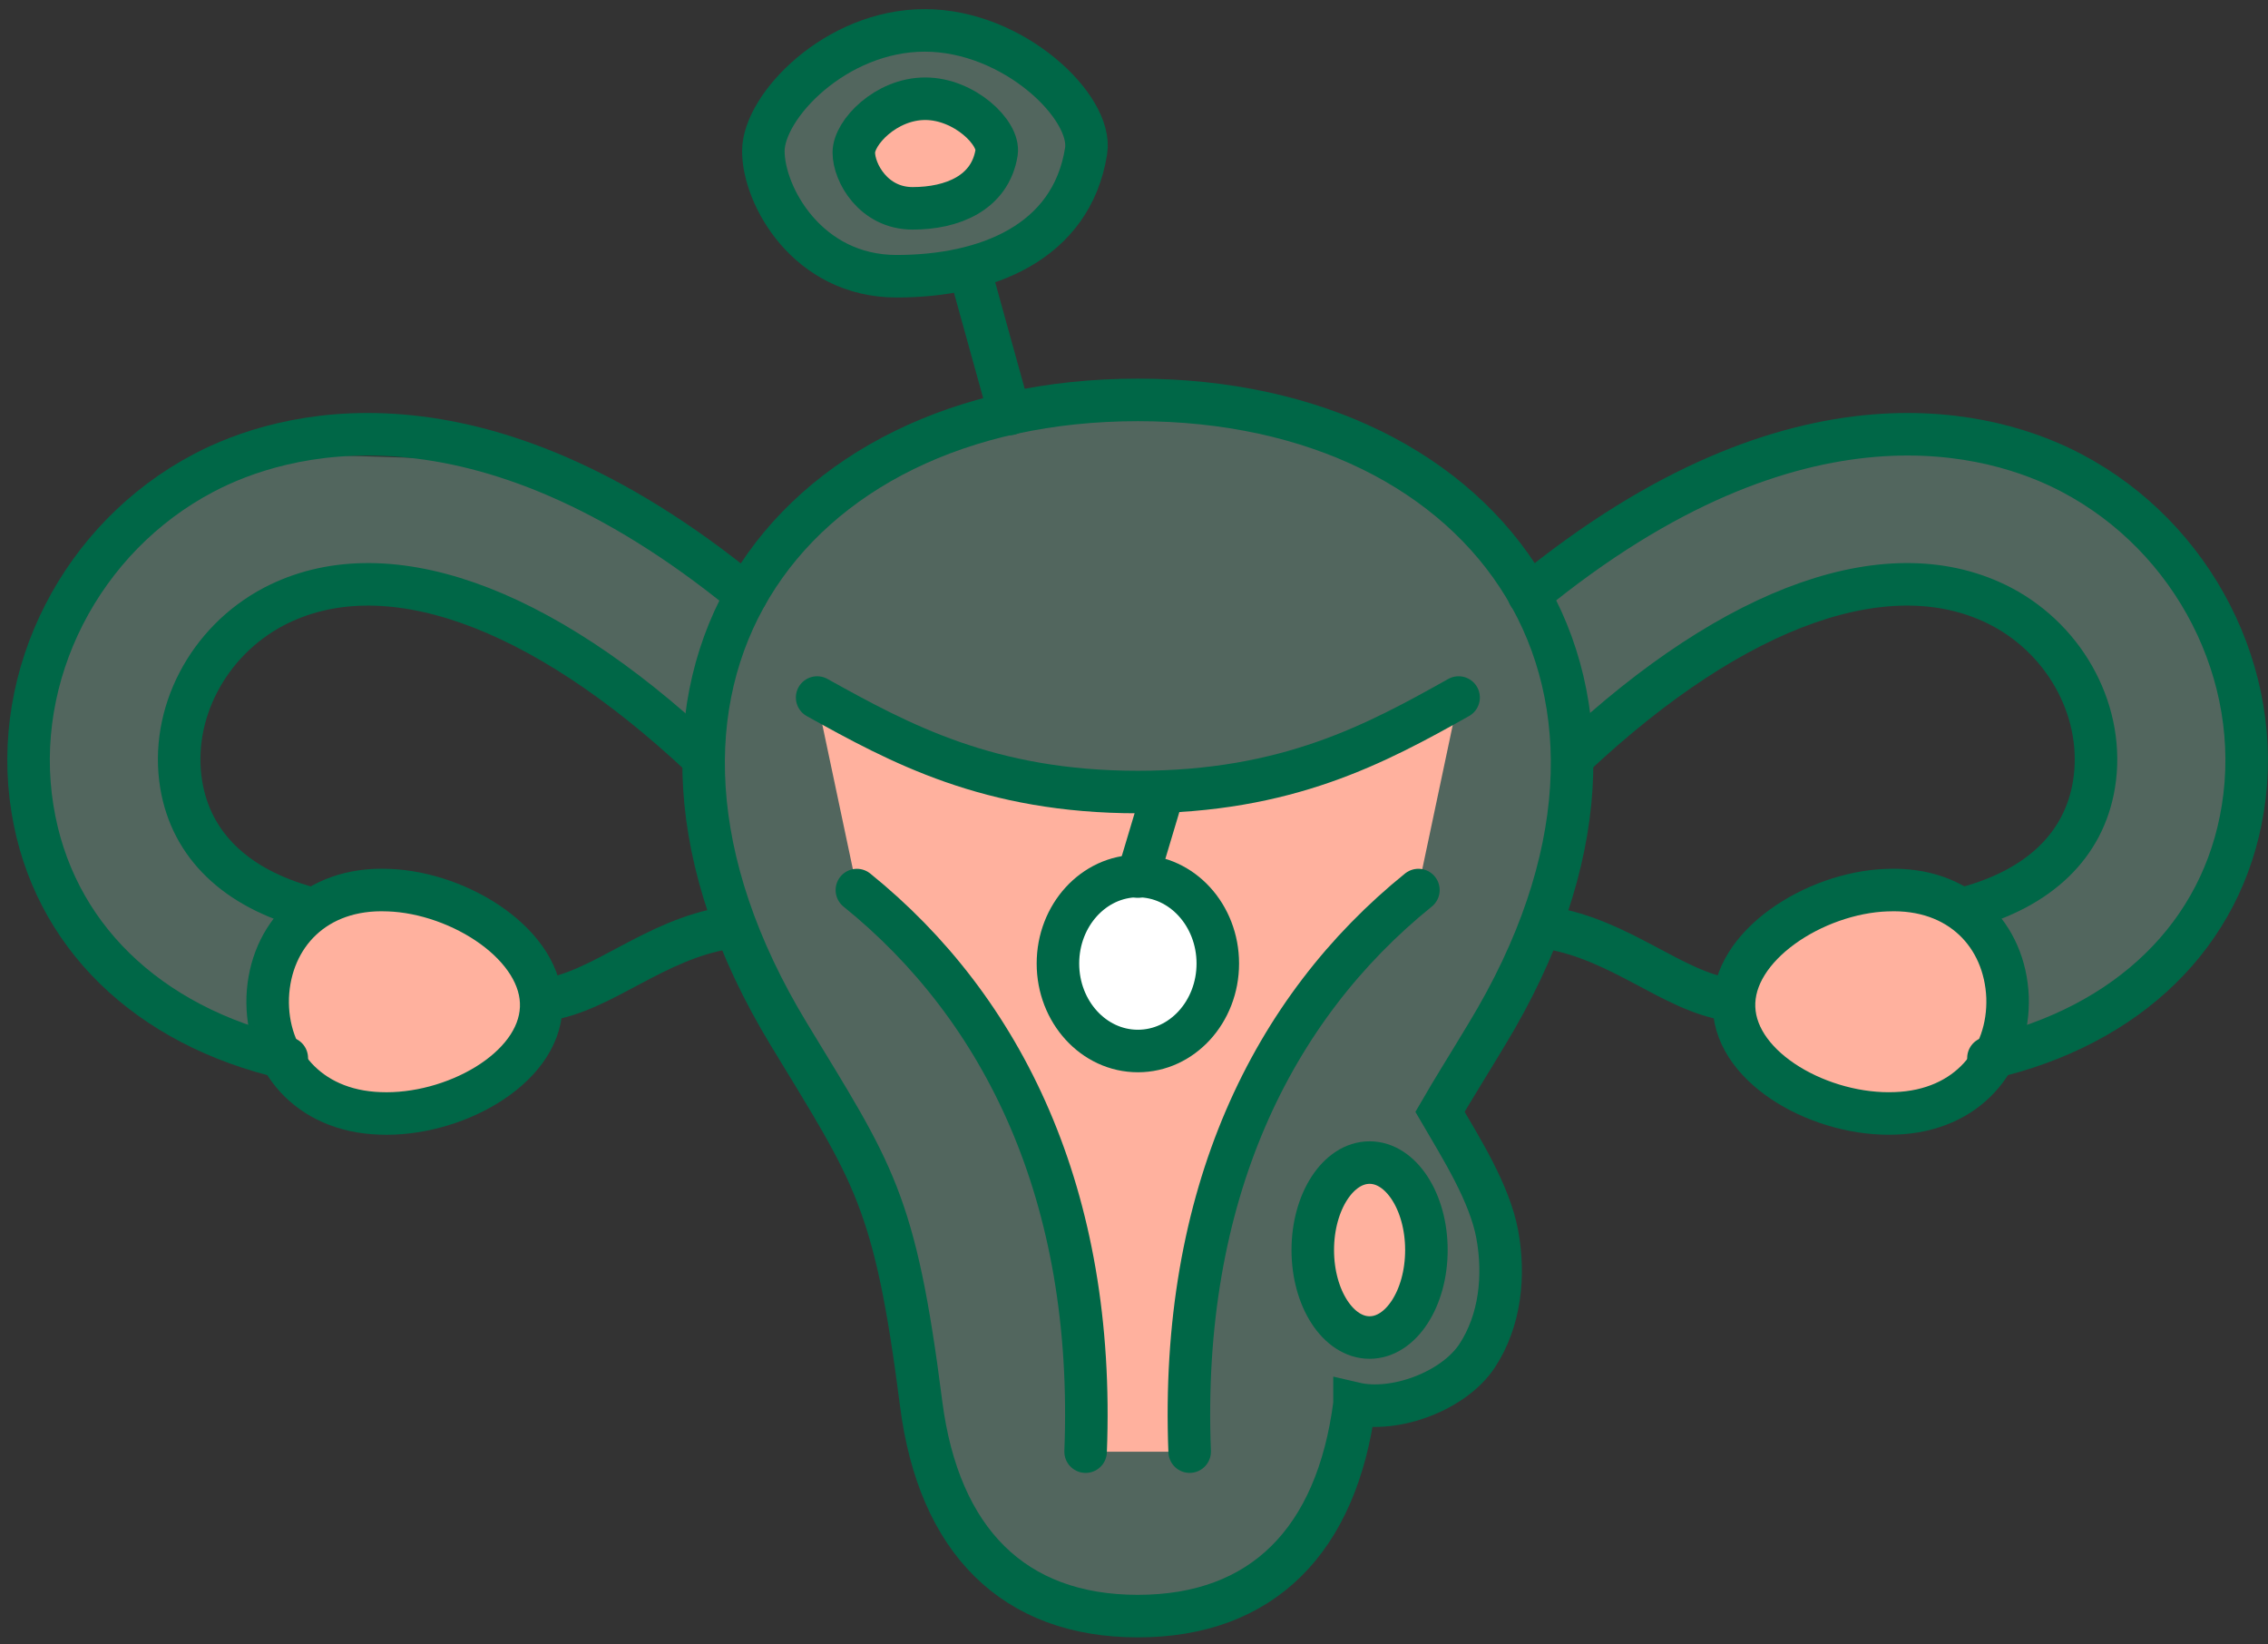 <?xml version="1.0" encoding="UTF-8"?> <svg xmlns="http://www.w3.org/2000/svg" width="80" height="58" viewBox="0 0 80 58" fill="none"><rect x="0" y="0" width="80" height="58" fill="#333333" stroke="none"/><path opacity="0.3" fill-rule="evenodd" clip-rule="evenodd" d="M70.901 37.352L77.054 33.363L79.732 26.731L77.143 20.117L71.469 15.967L63.595 15.808L54.002 20.613L48.895 15.808L40.508 14.123L31.73 15.311L26.18 21.322L18.307 16.269L8.891 15.967L3.323 19.975L1 27.192L3.5 34.001L10.114 37.352L12.101 39.303L16.729 38.541L19.69 35.349L16.622 32.05L13.076 31.394L10.345 31.891L6.994 29.373L6.745 24.621L10.327 20.613L16.622 21.305L24.761 26.695L26.34 33.629L30.702 41.555L32.12 46.733L33.929 53.861L36.589 56.255L40.135 57L43.735 56.237L46.413 53.861L47.902 48.985L51.449 48.896L53.204 44.162L50.792 39.232L54.499 32.405L55.58 26.288L64.819 20.613L71.149 21.659L74.359 26.288L72.993 29.905L69.465 32.05L66.078 31.394L62.549 32.742L61.06 35.278L62.585 37.867L66.681 39.303L70.901 37.352Z" fill="#99DEC3"></path><path d="M48.309 47.176C49.416 47.176 50.313 45.795 50.313 44.091C50.313 42.387 49.416 41.006 48.309 41.006C47.202 41.006 46.305 42.387 46.305 44.091C46.305 45.795 47.202 47.176 48.309 47.176Z" fill="#FFB19E"></path><path opacity="0.3" d="M32.617 9.831C35.594 9.831 38.008 7.854 38.008 5.415C38.008 2.977 35.594 1 32.617 1C29.64 1 27.227 2.977 27.227 5.415C27.227 7.854 29.64 9.831 32.617 9.831Z" fill="#99DEC3"></path><path d="M32.617 7.348C33.724 7.348 34.621 6.483 34.621 5.415C34.621 4.348 33.724 3.482 32.617 3.482C31.51 3.482 30.613 4.348 30.613 5.415C30.613 6.483 31.51 7.348 32.617 7.348Z" fill="#FFB19E"></path><path fill-rule="evenodd" clip-rule="evenodd" d="M13.697 31.395C16.25 31.484 19.176 33.364 19.087 35.545C18.999 37.726 15.966 39.375 13.395 39.269C10.842 39.18 9.37 37.353 9.441 35.172C9.53 32.991 11.126 31.289 13.679 31.395H13.697Z" fill="#FFB19E"></path><path fill-rule="evenodd" clip-rule="evenodd" d="M66.556 31.395C64.003 31.484 61.077 33.363 61.166 35.544C61.254 37.726 64.286 39.375 66.858 39.268C69.411 39.18 70.883 37.353 70.812 35.172C70.723 32.991 69.127 31.289 66.574 31.395H66.556Z" fill="#FFB19E"></path><path fill-rule="evenodd" clip-rule="evenodd" d="M38.326 51.202H41.961L42.404 44.198L45.277 36.644L50.012 31.395L51.448 24.604L45.703 27.139L39.656 27.919L32.758 26.572L28.804 24.604L30.24 31.395L35.063 36.697L37.723 43.098L38.326 51.202Z" fill="#FFB19E"></path><path d="M40.135 37.068C41.722 37.068 43.008 35.782 43.008 34.195C43.008 32.608 41.722 31.322 40.135 31.322C38.549 31.322 37.263 32.608 37.263 34.195C37.263 35.782 38.549 37.068 40.135 37.068Z" fill="white"></path><path d="M38.293 51.2C38.648 42.156 35.385 35.56 30.225 31.393" stroke="#006747" stroke-width="1.5" stroke-miterlimit="22.93" stroke-linecap="round"></path><path d="M41.963 51.199C41.609 42.156 44.871 35.559 50.032 31.392" stroke="#006747" stroke-width="1.5" stroke-miterlimit="22.93" stroke-linecap="round"></path><path d="M51.45 24.602C48.542 26.233 45.403 27.935 40.136 27.935C34.87 27.935 31.731 26.215 28.823 24.602" stroke="#006747" stroke-width="1.5" stroke-miterlimit="22.93" stroke-linecap="round"></path><path d="M25.649 32.723C23.06 33.148 21.269 34.957 19.266 35.258" stroke="#006747" stroke-width="1.5" stroke-miterlimit="22.93" stroke-linecap="round"></path><path fill-rule="evenodd" clip-rule="evenodd" d="M13.699 31.395C16.252 31.484 19.178 33.364 19.089 35.545C19.001 37.726 15.968 39.375 13.397 39.269C10.844 39.18 9.372 37.353 9.443 35.172C9.532 32.991 11.127 31.289 13.681 31.395H13.699Z" stroke="#006747" stroke-width="1.5" stroke-miterlimit="22.93" stroke-linecap="round"></path><path d="M24.745 26.68C18.999 21.29 13.52 19.374 9.654 21.396C7.331 22.619 5.984 25.191 6.392 27.673C6.746 29.819 8.325 31.326 10.878 32.018" stroke="#006747" stroke-width="1.5" stroke-miterlimit="22.93" stroke-linecap="round"></path><path d="M10.116 37.318C5.187 36.183 1.853 32.956 1.144 28.522C0.381 23.805 2.864 18.947 7.19 16.677C9.85 15.276 16.766 13.148 26.324 20.986" stroke="#006747" stroke-width="1.5" stroke-miterlimit="22.93" stroke-linecap="round"></path><path d="M54.605 32.722C57.194 33.148 58.985 34.957 60.989 35.258" stroke="#006747" stroke-width="1.5" stroke-miterlimit="22.93" stroke-linecap="round"></path><path fill-rule="evenodd" clip-rule="evenodd" d="M66.557 31.395C64.004 31.484 61.078 33.363 61.166 35.544C61.255 37.726 64.287 39.375 66.859 39.268C69.412 39.18 70.884 37.353 70.813 35.172C70.724 32.991 69.128 31.289 66.575 31.395H66.557Z" stroke="#006747" stroke-width="1.5" stroke-miterlimit="22.93" stroke-linecap="round"></path><path d="M55.508 26.68C61.254 21.289 66.733 19.374 70.599 21.396C72.921 22.619 74.269 25.191 73.861 27.673C73.507 29.819 71.928 31.326 69.375 32.017" stroke="#006747" stroke-width="1.5" stroke-miterlimit="22.93" stroke-linecap="round"></path><path d="M70.139 37.318C75.068 36.183 78.402 32.955 79.111 28.522C79.874 23.805 77.391 18.947 73.064 16.677C70.404 15.276 63.489 13.148 53.931 20.986" stroke="#006747" stroke-width="1.5" stroke-miterlimit="22.93" stroke-linecap="round"></path><path fill-rule="evenodd" clip-rule="evenodd" d="M47.778 49.517C47.157 54.34 44.515 57 40.136 57C35.756 57 33.114 54.34 32.493 49.517C31.571 42.282 30.808 41.395 27.829 36.484C20.364 24.195 27.652 14.105 40.136 14.105C52.619 14.105 59.907 24.195 52.442 36.484C51.803 37.548 51.254 38.416 50.793 39.214C51.537 40.491 52.548 42.087 52.814 43.541C53.08 44.995 52.92 46.573 52.105 47.815C51.289 49.056 49.215 49.836 47.778 49.499V49.517Z" stroke="#006747" stroke-width="1.5" stroke-miterlimit="22.93" stroke-linecap="round"></path><path d="M40.137 37.069C41.694 37.069 42.956 35.688 42.956 33.984C42.956 32.28 41.694 30.898 40.137 30.898C38.58 30.898 37.317 32.28 37.317 33.984C37.317 35.688 38.58 37.069 40.137 37.069Z" stroke="#006747" stroke-width="1.5" stroke-miterlimit="22.93" stroke-linecap="round"></path><path d="M48.31 47.175C49.417 47.175 50.314 45.793 50.314 44.089C50.314 42.385 49.417 41.004 48.31 41.004C47.203 41.004 46.306 42.385 46.306 44.089C46.306 45.793 47.203 47.175 48.31 47.175Z" stroke="#006747" stroke-width="1.5" stroke-miterlimit="22.93" stroke-linecap="round"></path><path d="M38.31 5.328C37.796 8.573 34.764 9.743 31.625 9.743C28.486 9.743 26.926 6.906 26.926 5.328C26.926 3.75 29.479 1.072 32.618 1.072C35.757 1.072 38.558 3.785 38.31 5.328Z" stroke="#006747" stroke-width="1.5" stroke-miterlimit="22.93" stroke-linecap="round"></path><path d="M35.153 5.38C34.923 6.816 33.575 7.348 32.192 7.348C30.809 7.348 30.117 6.089 30.117 5.38C30.117 4.67 31.252 3.482 32.635 3.482C34.018 3.482 35.26 4.688 35.153 5.38Z" stroke="#006747" stroke-width="1.5" stroke-miterlimit="22.93" stroke-linecap="round"></path><path d="M41.022 27.955L40.136 30.916" stroke="#006747" stroke-width="1.5" stroke-miterlimit="22.93" stroke-linecap="round"></path><path d="M34.266 9.742L35.613 14.601" stroke="#006747" stroke-width="1.5" stroke-miterlimit="22.93" stroke-linecap="round"></path></svg> 